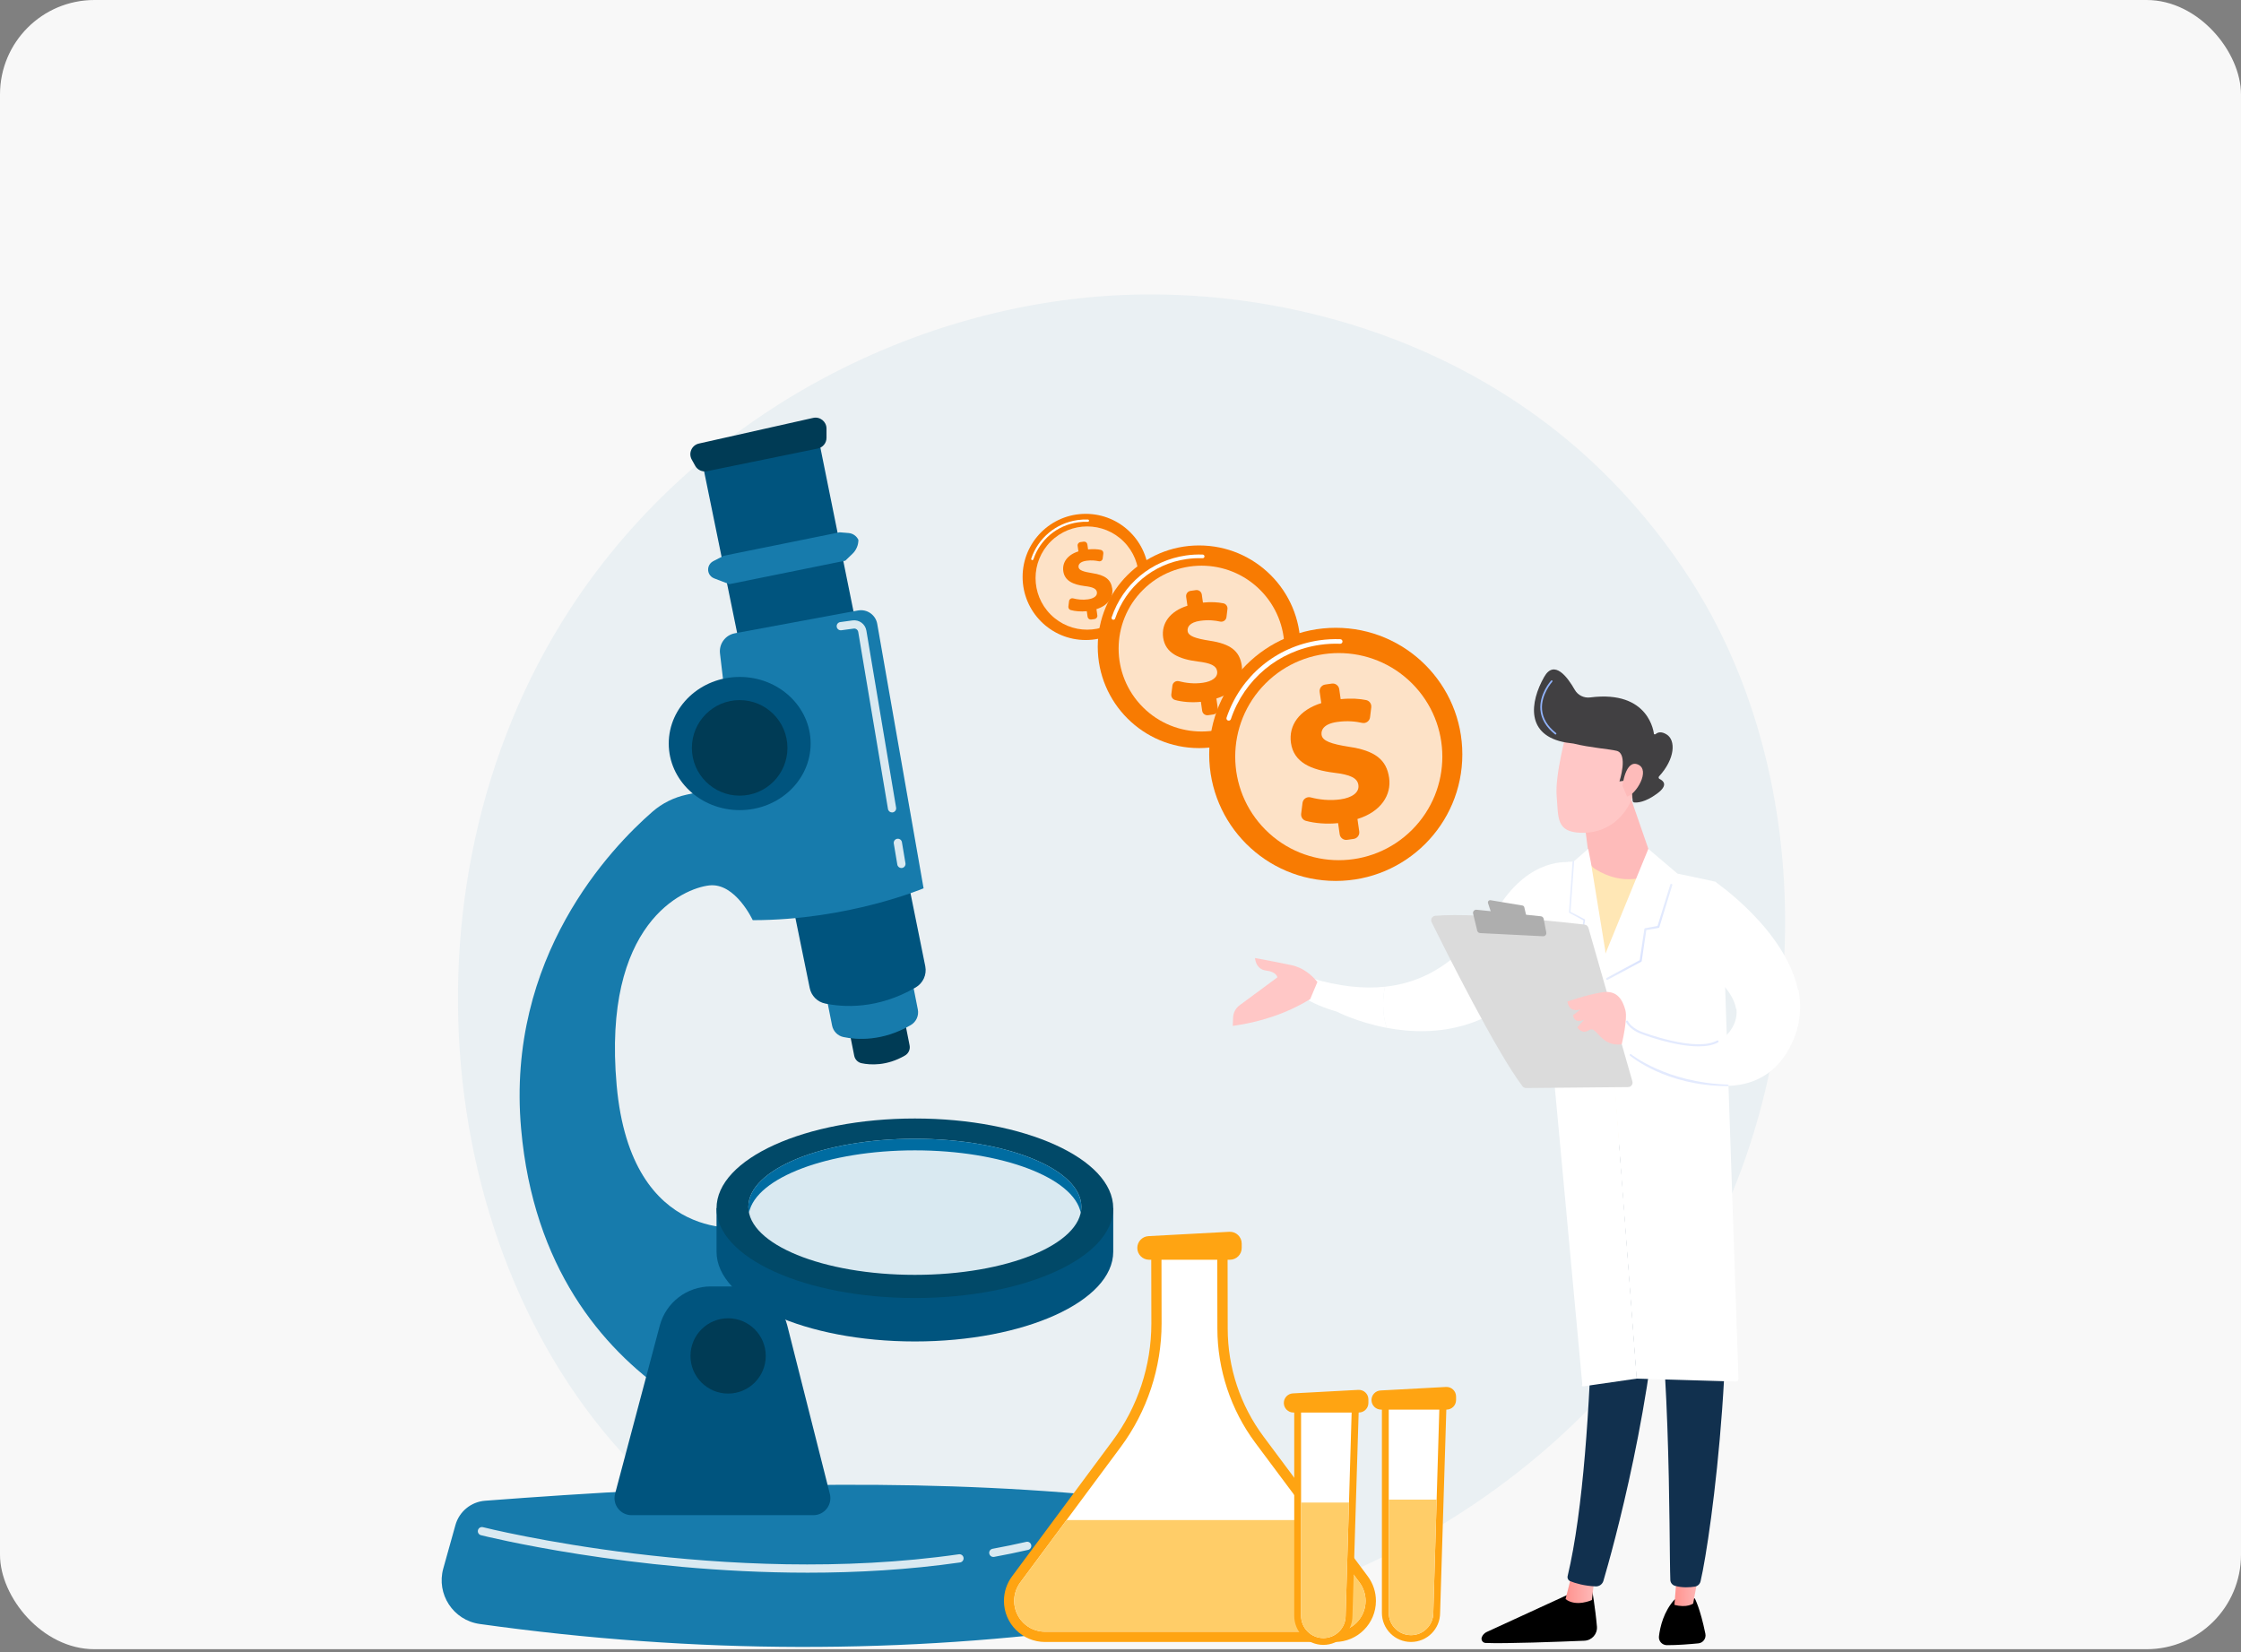 <svg width="274" height="202" viewBox="0 0 274 202" fill="none" xmlns="http://www.w3.org/2000/svg">
<rect x="0" y="0" width="274" height="202" fill="#808080" stroke="none"/>
<rect width="274" height="201.652" rx="11.545" fill="#F8F8F8"/>
<path d="M211.459 146.658C195.716 183.728 153.779 204.495 117.411 198.893C111.493 197.981 95.269 195.266 80.905 182.456C53.254 157.797 47.34 108.968 69.646 74.557C85.88 49.512 114.983 35.314 142.635 36.025C148.592 36.177 171.419 37.12 191.481 53.662C194.427 56.092 200.926 61.866 206.783 71.025C220.537 92.534 221.719 122.499 211.459 146.658Z" fill="#177BAC" fill-opacity="0.06"/>
<path d="M135.57 198.815C110.786 202.247 85.175 202.285 58.651 198.566C55.419 198.113 53.322 194.918 54.201 191.775L55.683 186.476C56.145 184.821 57.593 183.629 59.307 183.498C85.368 181.509 110.827 180.62 134.562 182.878C136.162 183.03 137.549 184.046 138.165 185.531L140.277 190.623C141.776 194.236 139.446 198.278 135.57 198.815Z" fill="#177BAC"/>
<path d="M97.289 93.148L104.444 129.09C104.535 129.547 104.888 129.906 105.344 130.001C106.395 130.221 108.414 130.363 110.651 129.059C111.082 128.808 111.311 128.314 111.214 127.824L104.073 91.622L97.289 93.148Z" fill="#003B55"/>
<path d="M90.656 69.734L101.736 125.392C101.877 126.099 102.424 126.656 103.13 126.803C104.757 127.143 107.884 127.363 111.348 125.344C112.016 124.955 112.37 124.19 112.22 123.432L101.162 67.37L90.656 69.734Z" fill="#177BAC"/>
<path d="M85.836 56.395L99.001 120.799C99.191 121.753 99.928 122.503 100.88 122.701C103.073 123.159 107.288 123.456 111.958 120.735C112.857 120.21 113.334 119.178 113.133 118.156L99.997 53.209L85.836 56.395Z" fill="#00547E"/>
<path d="M84.576 56.19L84.999 56.953C85.283 57.464 85.866 57.731 86.439 57.614L99.983 54.844C100.606 54.716 101.054 54.168 101.054 53.532V52.404C101.054 51.546 100.258 50.909 99.421 51.097L85.453 54.233C84.581 54.429 84.141 55.408 84.576 56.19Z" fill="#003B55"/>
<path d="M88.482 67.956L102.665 65.084L103.758 65.175C104.278 65.219 104.735 65.539 104.954 66.013C104.954 66.654 104.693 67.267 104.231 67.711L103.35 68.558L89.173 71.429L87.311 70.715C87.046 70.613 86.828 70.415 86.7 70.161C86.418 69.595 86.642 68.907 87.204 68.617L88.482 67.956Z" fill="#177BAC"/>
<path d="M89.911 95.87L88.032 79.898C87.894 78.726 88.689 77.647 89.85 77.432L104.898 74.645C106.003 74.441 107.063 75.177 107.257 76.284L112.924 108.615C112.924 108.615 103.719 112.51 92.035 112.51C92.035 112.51 89.911 107.907 86.725 108.261C83.539 108.615 73.626 112.864 75.396 132.69C77.166 152.516 91.327 150.037 91.327 150.037L97.346 177.298C97.346 177.298 66.717 171.973 63.713 138C61.858 117.028 74.721 103.645 79.783 99.241C80.967 98.211 82.396 97.504 83.93 97.17L89.911 95.87Z" fill="#177BAC"/>
<path d="M75.204 182.642L80.668 162.087C81.419 159.262 83.977 157.295 86.9 157.295H90.119C93.019 157.295 95.548 159.264 96.259 162.076L101.465 182.667C101.798 183.984 100.802 185.264 99.443 185.264H77.22C75.85 185.264 74.852 183.966 75.204 182.642Z" fill="#00547E"/>
<path d="M93.627 165.792C93.627 168.334 91.566 170.394 89.024 170.394C86.482 170.394 84.422 168.334 84.422 165.792C84.422 163.25 86.482 161.189 89.024 161.189C91.566 161.189 93.627 163.25 93.627 165.792Z" fill="#003B55"/>
<path d="M133.085 147.736C128.95 144.359 120.997 142.072 111.861 142.072C102.725 142.072 94.772 144.359 90.637 147.736H87.609V153.047C87.609 159.108 98.467 164.022 111.861 164.022C125.255 164.022 136.112 159.108 136.112 153.047V147.736H133.085Z" fill="#00547E"/>
<path d="M111.861 158.712C125.255 158.712 136.112 153.798 136.112 147.736C136.112 141.675 125.255 136.761 111.861 136.761C98.467 136.761 87.609 141.675 87.609 147.736C87.609 153.798 98.467 158.712 111.861 158.712Z" fill="#014968"/>
<path d="M111.857 155.879C123.1 155.879 132.214 152.154 132.214 147.559C132.214 142.964 123.1 139.239 111.857 139.239C100.614 139.239 91.5 142.964 91.5 147.559C91.5 152.154 100.614 155.879 111.857 155.879Z" fill="#D9E9F1"/>
<path d="M111.857 140.655C122.516 140.655 131.256 144.004 132.136 148.267C132.184 148.034 132.214 147.798 132.214 147.559C132.214 142.964 123.1 139.239 111.857 139.239C100.614 139.239 91.5 142.964 91.5 147.559C91.5 147.798 91.53 148.034 91.579 148.267C92.459 144.004 101.198 140.655 111.857 140.655Z" fill="#006CA1"/>
<path d="M90.439 99.056C95.23 99.056 99.113 95.41 99.113 90.913C99.113 86.416 95.23 82.77 90.439 82.77C85.649 82.77 81.766 86.416 81.766 90.913C81.766 95.41 85.649 99.056 90.439 99.056Z" fill="#00547E"/>
<path d="M90.435 97.286C93.662 97.286 96.277 94.671 96.277 91.445C96.277 88.218 93.662 85.603 90.435 85.603C87.209 85.603 84.594 88.218 84.594 91.445C84.594 94.671 87.209 97.286 90.435 97.286Z" fill="#003B55"/>
<path d="M121.449 190.372C121.21 190.372 120.998 190.202 120.954 189.959C120.903 189.685 121.085 189.422 121.359 189.372C122.75 189.116 124.136 188.831 125.477 188.524C125.75 188.461 126.019 188.632 126.081 188.904C126.143 189.175 125.973 189.446 125.702 189.508C124.346 189.818 122.946 190.106 121.541 190.364C121.51 190.37 121.479 190.372 121.449 190.372Z" fill="#D9E9F1"/>
<path d="M98.754 192.295C77.114 192.295 59.032 187.768 58.802 187.71C58.532 187.641 58.369 187.366 58.438 187.096C58.506 186.827 58.78 186.664 59.051 186.732C59.344 186.807 88.656 194.14 117.239 190.044C117.515 190.008 117.771 190.196 117.81 190.472C117.85 190.748 117.658 191.003 117.382 191.043C111.105 191.942 104.789 192.295 98.754 192.295Z" fill="#D9E9F1"/>
<path d="M110.21 106.135C109.968 106.135 109.754 105.961 109.713 105.715L109.28 103.14C109.234 102.865 109.42 102.605 109.694 102.559C109.972 102.517 110.229 102.698 110.275 102.973L110.708 105.547C110.754 105.822 110.569 106.082 110.294 106.128C110.265 106.133 110.237 106.135 110.21 106.135Z" fill="#D9E9F1"/>
<path d="M109.067 99.339C108.825 99.339 108.611 99.165 108.57 98.918L104.935 77.275C104.89 77.005 104.639 76.818 104.37 76.859L102.87 77.064C102.591 77.096 102.339 76.908 102.302 76.632C102.264 76.356 102.457 76.102 102.733 76.064L104.233 75.859C105.052 75.751 105.794 76.297 105.93 77.109L109.564 98.751C109.611 99.026 109.425 99.286 109.151 99.332C109.122 99.337 109.094 99.339 109.067 99.339Z" fill="#D9E9F1"/>
<path d="M150.108 162.443L150.091 152.189H140.756L140.773 161.824C140.773 166.99 139.112 172.018 136.035 176.166L123.739 192.742C123.097 193.608 122.75 194.658 122.75 195.736V195.743C122.75 198.519 125 200.769 127.775 200.769H163.205C165.981 200.769 168.231 198.519 168.231 195.743C168.231 194.661 167.881 193.607 167.234 192.739L154.494 175.658C151.646 171.841 150.108 167.205 150.108 162.443Z" fill="#FFA412"/>
<path d="M127.769 199.512C125.691 199.512 124 197.821 124 195.743C124 194.932 124.263 194.135 124.742 193.49L137.037 176.914C140.253 172.58 142.023 167.221 142.023 161.824L142.008 153.445H148.83L148.845 162.444C148.845 167.441 150.491 172.402 153.48 176.409L166.22 193.489C166.702 194.136 166.968 194.936 166.968 195.743C166.968 197.821 165.277 199.512 163.199 199.512H127.769Z" fill="white"/>
<path d="M150.376 154.031H140.499C139.702 154.031 139.055 153.385 139.055 152.587C139.055 151.819 139.655 151.185 140.422 151.144L150.298 150.613C151.125 150.568 151.82 151.227 151.82 152.056V152.587C151.82 153.385 151.174 154.031 150.376 154.031Z" fill="#FFA412"/>
<path d="M124.742 193.49C124.263 194.135 124 194.933 124 195.743C124 197.821 125.691 199.512 127.769 199.512H163.199C165.277 199.512 166.968 197.821 166.968 195.743C166.968 194.937 166.702 194.136 166.22 193.49L160.531 185.862H130.401L124.742 193.49Z" fill="#FFCD68"/>
<path d="M172.519 200.766C170.554 200.766 168.961 199.173 168.961 197.208V171.743H176.856L176.078 197.208C176.078 199.173 174.485 200.766 172.519 200.766Z" fill="#FFA412"/>
<path d="M172.521 199.932C171.019 199.932 169.797 198.71 169.797 197.208V171.743H175.998L175.246 197.195V197.208C175.246 198.71 174.023 199.932 172.521 199.932Z" fill="white"/>
<path d="M176.859 172.355H168.858C168.211 172.355 167.688 171.831 167.688 171.184C167.688 170.562 168.174 170.049 168.795 170.015L176.796 169.585C177.466 169.549 178.029 170.083 178.029 170.754V171.184C178.029 171.831 177.505 172.355 176.859 172.355Z" fill="#FFA412"/>
<path d="M169.797 183.363V197.208C169.797 198.71 171.019 199.932 172.521 199.932C174.024 199.932 175.246 198.71 175.246 197.208V197.195L175.655 183.363H169.797Z" fill="#FFCD68"/>
<path d="M161.801 201.123C159.835 201.123 158.242 199.53 158.242 197.565V172.1H166.137L165.359 197.565C165.359 199.53 163.766 201.123 161.801 201.123Z" fill="#FFA412"/>
<path d="M161.803 200.289C160.3 200.289 159.078 199.067 159.078 197.565V172.1H165.279L164.527 197.552V197.565C164.527 199.067 163.305 200.289 161.803 200.289Z" fill="white"/>
<path d="M166.14 172.712H158.139C157.493 172.712 156.969 172.187 156.969 171.541C156.969 170.919 157.455 170.406 158.076 170.372L166.077 169.942C166.747 169.906 167.31 170.44 167.31 171.111V171.541C167.31 172.187 166.786 172.712 166.14 172.712Z" fill="#FFA412"/>
<path d="M159.078 183.72V197.565C159.078 199.067 160.3 200.289 161.803 200.289C163.305 200.289 164.527 199.067 164.527 197.565V197.552L164.936 183.72H159.078Z" fill="#FFCD68"/>
<path d="M187.87 115.762C187.87 115.762 187.885 115.772 187.898 115.792L188.016 115.798C188.029 115.815 188.157 115.846 188.157 115.882V115.884L188.044 115.922C188.044 115.96 187.991 116.009 188.002 116.062L187.975 116.085C188.108 116.869 188.826 119.015 189.613 121.793C189.621 121.816 189.619 121.841 189.626 121.864C191.39 128.096 193.938 137.476 194.707 141.819C194.707 141.819 196.068 142.495 198.186 142.829H198.191C201.251 143.498 205.869 144.111 210.166 142.985C210.166 142.985 207.181 124.8 204.383 108.466C204.383 108.466 202.338 105.973 194.415 105.474C194.375 105.472 194.334 105.613 194.293 105.611C193.654 105.575 193.013 105.697 192.371 105.697H191.862C191.791 105.697 191.722 105.697 191.651 105.697H191.638C191.309 105.697 190.716 105.812 190.024 106.105C190.004 106.112 189.963 106.04 189.963 106.051C189.963 106.051 189.958 105.99 189.955 105.99C189.955 105.99 189.835 106.044 189.782 106.067C189.703 106.1 189.622 106.133 189.538 106.174C189.52 106.184 189.499 106.192 189.482 106.2C189.474 106.205 189.464 106.206 189.456 106.211C189.403 106.239 189.347 106.267 189.288 106.295C189.275 106.3 189.265 106.305 189.255 106.31C189.189 106.343 189.123 106.378 189.054 106.414C189.044 106.419 189.097 106.424 189.087 106.432C189.008 106.472 188.906 106.516 188.825 106.559C188.751 106.597 188.695 106.638 188.69 106.681L188.68 106.615C188.642 106.635 188.601 106.658 188.563 106.681C188.563 106.681 188.555 106.684 188.552 106.686C188.13 106.933 187.705 107.221 187.31 107.557C187.308 107.559 187.308 107.562 187.305 107.565C187.3 107.572 187.292 107.582 187.287 107.59C185.513 110.538 184.688 115.367 187.87 115.762Z" fill="#FFE7B5"/>
<path d="M169.333 120.648C177.318 119.803 181.066 113.651 184.034 109.739C187.952 104.575 192.278 105.467 192.278 105.467L189.631 116.863C183.707 126.303 175.233 126.752 169.536 125.673C168.955 123.756 169.051 122 169.333 120.648Z" fill="white"/>
<path d="M157.342 118.871L160.247 119.58C163.787 120.646 166.778 120.918 169.335 120.648C169.053 122 168.957 123.756 169.538 125.673C165.912 124.986 163.411 123.681 163.411 123.681C156.743 121.739 157.342 118.871 157.342 118.871Z" fill="white"/>
<path d="M150.766 124.414C150.788 123.825 151.077 123.277 151.552 122.926L156.183 119.501C156.183 119.501 156.089 118.818 154.801 118.671C153.513 118.525 153.445 117.143 153.445 117.143C153.445 117.143 155.235 117.456 157.878 118.005C159.389 118.318 160.444 119.292 161.072 120.068L160.195 122.165C157.257 123.951 154.079 124.973 150.727 125.439L150.766 124.414Z" fill="#FFC7C6"/>
<path d="M191.562 105.406C191.591 105.403 191.616 105.403 191.642 105.403C191.65 105.401 191.655 105.401 191.662 105.398L191.562 105.406Z" fill="url(#paint0_linear_3087_11040)"/>
<path d="M189.953 105.32L189.965 105.326V105.314C189.962 105.317 189.959 105.32 189.953 105.32Z" fill="url(#paint1_linear_3087_11040)"/>
<path d="M194.634 194.21C194.634 194.21 195.048 196.556 195.252 198.879C195.331 199.787 194.631 200.575 193.721 200.613C190.627 200.742 184.011 200.993 181.636 200.887C181.279 200.871 181.046 200.505 181.178 200.173C181.289 199.895 181.502 199.67 181.774 199.545L192.704 194.522L194.634 194.21Z" fill="black"/>
<path d="M194.969 192.831L194.636 195.638C194.636 195.638 192.722 196.529 191.414 195.525L192.207 192.397L194.969 192.831Z" fill="url(#paint2_linear_3087_11040)"/>
<path d="M194.731 140.063C194.875 140.796 195.503 176.64 191.672 192.703C191.609 192.965 191.742 193.235 191.991 193.337C192.579 193.577 193.731 193.925 195.112 193.971C195.539 193.985 195.923 193.708 196.043 193.297C197.139 189.57 202.387 170.898 203.071 153.06C203.836 133.129 203.071 152.382 203.071 152.382L202.623 140.061L194.731 140.063Z" fill="#11304E"/>
<path d="M207.213 195.434C207.213 195.434 207.873 196.619 208.512 199.766C208.627 200.335 208.23 200.879 207.653 200.936C206.631 201.036 205.059 201.165 203.799 201.157C203.218 201.153 202.765 200.647 202.835 200.071C202.975 198.922 203.409 197.037 204.752 195.567L207.213 195.434Z" fill="black"/>
<path d="M207.796 191.824L207.018 196.068C207.018 196.068 206.249 196.64 204.727 196.226L205.098 191.659L207.796 191.824Z" fill="url(#paint3_linear_3087_11040)"/>
<path d="M209.888 141.163C213.022 160.074 209.208 187.904 207.922 193.351C207.844 193.685 207.574 193.94 207.236 193.996C206.662 194.092 205.717 194.169 204.785 193.899C204.464 193.805 204.239 193.516 204.226 193.182C204.053 188.778 204.364 161.743 201.444 151.059C201.296 150.517 200.965 150.045 200.508 149.72L194.841 145.691L194.406 139.179L209.888 141.163Z" fill="#11304E"/>
<path d="M206.078 116.888L209.68 107.794C209.68 107.794 218.452 113.754 219.894 121.311C218.237 121.433 215.221 121.864 212.269 123.355C211.62 119.787 206.078 116.888 206.078 116.888Z" fill="white"/>
<path d="M199.434 97.705L202.422 106.346C202.471 106.489 202.412 106.647 202.28 106.721C201.465 107.171 198.531 108.473 194.994 106.231C194.626 105.997 194.375 105.616 194.319 105.184L193.352 97.705L199.434 97.705Z" fill="#FEBBBA"/>
<path d="M205.103 106.822L201.537 103.793L196.203 116.816L200.093 168.563L212.237 168.926C212.323 168.929 212.406 168.895 212.467 168.835C212.527 168.774 212.56 168.691 212.557 168.605L210.862 118.821C210.862 118.821 210.815 108.064 209.672 107.794C208.529 107.525 205.103 106.822 205.103 106.822Z" fill="white"/>
<path d="M188.133 115.797L188.155 115.881V115.884L188.042 115.922L188 116.062L188.249 116.085L189.493 126.36C189.493 126.362 189.493 126.362 189.493 126.365L193.459 169.233C193.469 169.32 193.362 169.396 193.429 169.45C193.495 169.501 193.507 169.524 193.591 169.511L200.13 168.564L198.204 142.831L198.193 142.793L196.259 116.146L194.511 105.446V105.441L194.187 103.794L192.394 105.347L192.353 105.349L191.841 105.377L191.629 105.388C191.303 105.474 189.964 105.978 189.964 105.978C189.964 105.986 189.497 106.187 189.273 106.294C189.26 106.299 189.257 106.304 189.247 106.309C189.18 106.342 189.118 106.378 189.049 106.414C189.039 106.419 189.098 106.424 189.088 106.431C188.95 106.508 188.824 106.592 188.824 106.681V106.686L188.155 115.762V115.792L188.133 115.797Z" fill="white"/>
<path d="M194.183 116.71V117.977L189.5 117.695V116.288L194.183 116.71Z" fill="url(#paint4_linear_3087_11040)"/>
<path d="M196.502 119.813C196.523 119.813 196.543 119.808 196.562 119.797L200.661 117.597C200.696 117.578 200.72 117.543 200.726 117.503L201.288 113.724L202.783 113.458C202.83 113.45 202.868 113.416 202.882 113.37L204.464 108.234C204.484 108.167 204.447 108.095 204.379 108.075C204.312 108.054 204.241 108.092 204.22 108.159L202.662 113.221L201.153 113.489C201.099 113.499 201.058 113.541 201.05 113.596L200.484 117.402L196.442 119.573C196.38 119.606 196.357 119.684 196.39 119.745C196.413 119.788 196.457 119.813 196.502 119.813Z" fill="url(#paint5_linear_3087_11040)"/>
<path d="M195.516 118.547C195.532 118.547 195.548 118.543 195.563 118.535C195.609 118.509 195.625 118.45 195.599 118.404L193.448 114.634L193.803 112.504C193.81 112.464 193.79 112.423 193.754 112.404L192.023 111.483L192.463 105.355C192.467 105.302 192.427 105.256 192.375 105.253C192.321 105.251 192.276 105.288 192.273 105.341L191.828 111.532C191.826 111.569 191.845 111.605 191.879 111.623L193.603 112.54L193.254 114.636C193.25 114.658 193.254 114.68 193.265 114.699L195.433 118.499C195.45 118.53 195.483 118.547 195.516 118.547Z" fill="url(#paint6_linear_3087_11040)"/>
<path d="M198.413 125.178C198.413 125.178 208.261 130.744 211.584 125.991C212.274 125.004 212.439 124.024 212.269 123.089C215.221 121.598 218.237 121.167 219.894 121.045C220.329 123.323 220.099 125.746 218.761 128.195C212.94 138.842 197.109 127.606 197.109 127.606L198.413 125.178Z" fill="white"/>
<path d="M199.587 132.219L194.212 113.449C194.151 113.236 193.97 113.08 193.75 113.055C192.776 112.941 189.954 112.622 186.696 112.346C182.771 112.014 178.214 111.745 175.491 111.974C175.104 112.007 174.87 112.416 175.042 112.765C176.59 115.898 182.961 128.643 186.151 132.818C186.256 132.956 186.42 133.037 186.594 133.035L199.064 132.919C199.427 132.916 199.687 132.568 199.587 132.219Z" fill="#DBDBDB"/>
<path d="M186.145 110.719L182.248 110.07C182.04 110.035 181.87 110.234 181.936 110.433L182.322 111.602C182.356 111.704 182.444 111.778 182.551 111.792L186.301 112.293C186.495 112.319 186.655 112.142 186.61 111.952L186.371 110.931C186.345 110.821 186.256 110.738 186.145 110.719Z" fill="#AEAEAE"/>
<path d="M189.06 114.018L188.739 112.346C188.707 112.178 188.568 112.051 188.398 112.034L180.527 111.235C180.262 111.209 180.05 111.451 180.112 111.71L180.613 113.794C180.653 113.961 180.798 114.081 180.969 114.09L188.661 114.477C188.911 114.49 189.107 114.264 189.06 114.018Z" fill="#AEAEAE"/>
<path d="M198.283 127.684C198.283 127.684 199.032 124.605 198.73 123.513C198.428 122.421 197.842 121.016 195.892 121.328C193.941 121.64 191.641 122.462 191.641 122.462C191.641 122.462 191.757 123.885 193.239 123.426L192.32 124.137C192.32 124.137 192.451 125.276 193.704 124.668L192.849 125.611C192.849 125.611 193.386 126.547 194.308 125.947C195.229 125.346 195.67 128.055 198.283 127.684Z" fill="#FFC7C6"/>
<path d="M207.667 127.941C208.582 127.941 209.421 127.806 210.061 127.455C210.122 127.421 210.145 127.344 210.111 127.282C210.077 127.221 210 127.198 209.938 127.232C207.314 128.672 200.836 126.206 200.771 126.18C200.754 126.175 199.495 125.737 199.045 124.859C199.013 124.797 198.937 124.772 198.874 124.804C198.811 124.836 198.787 124.913 198.819 124.975C199.316 125.946 200.629 126.401 200.685 126.42C200.888 126.498 204.678 127.941 207.667 127.941Z" fill="#E3EAFE"/>
<path d="M211.225 132.793C211.293 132.793 211.349 132.792 211.352 132.723C211.354 132.653 211.299 132.621 211.229 132.619C203.75 132.361 199.492 128.951 199.45 128.916C199.396 128.871 199.316 128.886 199.271 128.941C199.227 128.995 199.234 129.025 199.289 129.07C199.332 129.105 203.656 132.793 211.22 132.793H211.225Z" fill="#E3EAFE"/>
<path d="M191.544 89.514C191.544 89.514 190.102 94.755 190.329 97.365C190.555 99.975 190.238 101.735 193.306 101.828C196.375 101.921 198.684 100.068 199.681 97.293C199.681 97.293 201.254 93.012 200.54 91.453C199.827 89.894 191.544 89.514 191.544 89.514Z" fill="#FFC7C6"/>
<path d="M203.778 89.805C203.124 89.398 202.699 89.538 202.45 89.744C202.38 89.802 202.294 89.803 202.224 89.769C202.218 89.692 201.722 84.335 194.419 85.277C193.66 85.375 192.917 85.004 192.539 84.339C191.675 82.818 190.038 80.583 188.801 82.767C187.041 85.874 186.519 89.951 191.503 90.797C191.798 90.847 192.095 90.887 192.394 90.918C194.451 91.426 196.795 91.586 197.663 91.805C199.114 92.171 198.005 95.546 198.005 95.546L198.384 95.492L199.191 95.376C199.308 95.359 199.422 95.492 199.431 95.61L199.619 97.916C199.627 98.015 199.705 98.105 199.804 98.116C200.173 98.156 201.13 98.12 202.601 97.04C204.039 95.985 203.349 95.45 202.908 95.245C202.783 95.187 202.759 95.023 202.852 94.922C204.816 92.783 204.914 90.513 203.778 89.805Z" fill="#414042"/>
<path d="M198.375 96.072C198.375 96.072 198.743 92.803 200.283 93.485C201.822 94.166 200.055 97.121 198.936 97.401L198.375 96.072Z" fill="#FEBBBA"/>
<path d="M190.208 89.808C190.233 89.804 190.256 89.791 190.273 89.77C190.308 89.726 190.301 89.662 190.257 89.627C189.207 88.797 188.631 87.837 188.543 86.774C188.391 84.925 189.783 83.37 189.797 83.355C189.835 83.313 189.832 83.249 189.79 83.211C189.749 83.173 189.684 83.176 189.647 83.218C189.587 83.284 188.182 84.852 188.341 86.789C188.432 87.911 189.035 88.92 190.131 89.787C190.153 89.805 190.182 89.812 190.208 89.808Z" fill="#91B3FA"/>
<path d="M132.745 78.256C137.005 78.256 140.459 74.802 140.459 70.542C140.459 66.282 137.005 62.828 132.745 62.828C128.485 62.828 125.031 66.282 125.031 70.542C125.031 74.802 128.485 78.256 132.745 78.256Z" fill="#F87B02"/>
<path d="M132.746 77.999C136.865 77.999 140.204 74.66 140.204 70.542C140.204 66.423 136.865 63.084 132.746 63.084C128.628 63.084 125.289 66.423 125.289 70.542C125.289 74.66 128.628 77.999 132.746 77.999Z" fill="#F87B02"/>
<path d="M126.237 68.486C126.216 68.489 126.194 68.487 126.173 68.48C126.1 68.455 126.061 68.376 126.085 68.303C126.938 65.774 129.108 63.968 131.748 63.59C132.169 63.529 132.596 63.507 133.018 63.523C133.095 63.526 133.155 63.591 133.152 63.667C133.149 63.744 133.085 63.804 133.007 63.801C132.602 63.786 132.192 63.807 131.787 63.865C129.252 64.229 127.168 65.963 126.349 68.392C126.332 68.444 126.287 68.478 126.237 68.486Z" fill="white"/>
<path opacity="0.78" d="M137.389 75.143C139.854 72.678 139.854 68.682 137.389 66.217C134.924 63.752 130.928 63.752 128.463 66.217C125.998 68.682 125.998 72.678 128.463 75.143C130.928 77.608 134.924 77.608 137.389 75.143Z" fill="white"/>
<path d="M132.976 75.412L132.879 74.732C132.166 74.805 131.441 74.739 130.912 74.592C130.723 74.54 130.604 74.353 130.628 74.159L130.71 73.501C130.741 73.26 130.976 73.103 131.211 73.164C131.735 73.301 132.368 73.377 133.025 73.283C133.708 73.185 134.184 72.881 134.116 72.406C134.054 71.978 133.625 71.78 132.64 71.662C131.233 71.486 130.177 71.035 130.006 69.843C129.852 68.767 130.521 67.833 131.855 67.418L131.757 66.738C131.726 66.519 131.878 66.317 132.096 66.285L132.496 66.228C132.715 66.197 132.917 66.349 132.949 66.567L133.036 67.178C133.696 67.11 134.189 67.154 134.587 67.233C134.791 67.273 134.927 67.467 134.901 67.673L134.826 68.282C134.797 68.516 134.574 68.674 134.343 68.623C133.975 68.541 133.463 68.475 132.822 68.566C132.012 68.682 131.829 69.051 131.872 69.352C131.925 69.722 132.447 69.907 133.546 70.08C135.115 70.316 135.829 70.851 135.99 71.973C136.137 73.002 135.506 74.037 134.059 74.481L134.168 75.242C134.199 75.46 134.047 75.663 133.829 75.694L133.429 75.751C133.21 75.783 133.008 75.631 132.976 75.412Z" fill="#F87B02"/>
<path d="M146.609 91.472C153.452 91.472 158.999 85.925 158.999 79.082C158.999 72.24 153.452 66.692 146.609 66.692C139.766 66.692 134.219 72.24 134.219 79.082C134.219 85.925 139.766 91.472 146.609 91.472Z" fill="#F87B02"/>
<path d="M146.619 91.061C153.234 91.061 158.597 85.698 158.597 79.082C158.597 72.467 153.234 67.105 146.619 67.105C140.003 67.105 134.641 72.467 134.641 79.082C134.641 85.698 140.003 91.061 146.619 91.061Z" fill="#F87B02"/>
<path d="M136.161 75.78C136.128 75.784 136.093 75.782 136.058 75.77C135.941 75.731 135.879 75.604 135.918 75.487C137.287 71.424 140.772 68.524 145.013 67.916C145.689 67.819 146.376 67.783 147.053 67.809C147.176 67.814 147.273 67.917 147.268 68.041C147.263 68.164 147.161 68.261 147.036 68.255C146.386 68.231 145.726 68.266 145.076 68.359C141.004 68.942 137.657 71.728 136.342 75.63C136.314 75.712 136.242 75.768 136.161 75.78Z" fill="white"/>
<path opacity="0.78" d="M154.076 86.473C158.035 82.514 158.035 76.095 154.076 72.136C150.117 68.177 143.698 68.177 139.739 72.136C135.78 76.095 135.78 82.514 139.739 86.473C143.698 90.432 150.117 90.432 154.076 86.473Z" fill="white"/>
<path d="M146.985 86.905L146.829 85.813C145.684 85.931 144.52 85.824 143.67 85.588C143.367 85.504 143.175 85.204 143.214 84.892L143.346 83.835C143.394 83.448 143.772 83.197 144.15 83.295C144.991 83.514 146.008 83.637 147.064 83.485C148.16 83.328 148.925 82.839 148.816 82.078C148.717 81.39 148.027 81.072 146.445 80.882C144.186 80.598 142.489 79.874 142.215 77.961C141.967 76.233 143.042 74.732 145.184 74.065L145.027 72.973C144.977 72.622 145.221 72.296 145.572 72.246L146.214 72.154C146.565 72.104 146.891 72.348 146.941 72.699L147.081 73.679C148.141 73.571 148.933 73.641 149.572 73.768C149.899 73.832 150.118 74.144 150.077 74.475L149.957 75.452C149.91 75.829 149.551 76.083 149.181 76.001C148.59 75.869 147.767 75.762 146.737 75.909C145.437 76.096 145.142 76.688 145.211 77.171C145.297 77.766 146.136 78.062 147.901 78.341C150.42 78.719 151.567 79.579 151.826 81.381C152.062 83.035 151.049 84.697 148.724 85.409L148.899 86.631C148.95 86.983 148.705 87.308 148.354 87.359L147.713 87.45C147.361 87.501 147.036 87.257 146.985 86.905Z" fill="#F87B02"/>
<path d="M163.319 107.713C171.866 107.713 178.795 100.785 178.795 92.238C178.795 83.691 171.866 76.762 163.319 76.762C154.772 76.762 147.844 83.691 147.844 92.238C147.844 100.785 154.772 107.713 163.319 107.713Z" fill="#F87B02"/>
<path d="M163.32 107.199C171.583 107.199 178.281 100.5 178.281 92.238C178.281 83.975 171.583 77.277 163.32 77.277C155.058 77.277 148.359 83.975 148.359 92.238C148.359 100.5 155.058 107.199 163.32 107.199Z" fill="#F87B02"/>
<path d="M150.272 88.112C150.23 88.118 150.186 88.114 150.143 88.1C149.997 88.051 149.919 87.892 149.968 87.746C151.678 82.672 156.031 79.049 161.327 78.29C162.173 78.169 163.03 78.124 163.876 78.156C164.03 78.162 164.15 78.291 164.144 78.446C164.138 78.6 164.01 78.721 163.855 78.714C163.042 78.683 162.219 78.727 161.407 78.843C156.32 79.572 152.14 83.052 150.497 87.924C150.462 88.028 150.373 88.097 150.272 88.112Z" fill="white"/>
<path opacity="0.78" d="M172.642 101.468C177.587 96.523 177.587 88.506 172.642 83.561C167.697 78.616 159.68 78.616 154.735 83.561C149.79 88.506 149.79 96.523 154.735 101.468C159.68 106.413 167.697 106.413 172.642 101.468Z" fill="white"/>
<path d="M163.799 102.009L163.604 100.645C162.174 100.792 160.72 100.658 159.659 100.363C159.28 100.258 159.04 99.884 159.089 99.494L159.254 98.174C159.314 97.69 159.786 97.376 160.258 97.499C161.308 97.773 162.579 97.926 163.898 97.737C165.267 97.541 166.222 96.93 166.085 95.979C165.962 95.12 165.1 94.723 163.124 94.485C160.302 94.131 158.183 93.227 157.841 90.836C157.531 88.678 158.873 86.804 161.549 85.971L161.353 84.607C161.29 84.168 161.595 83.761 162.034 83.699L162.835 83.584C163.274 83.521 163.681 83.826 163.744 84.265L163.919 85.489C165.242 85.353 166.232 85.441 167.03 85.599C167.439 85.68 167.712 86.069 167.661 86.483L167.511 87.703C167.453 88.174 167.004 88.492 166.541 88.388C165.804 88.224 164.775 88.09 163.489 88.275C161.865 88.507 161.497 89.247 161.584 89.85C161.69 90.593 162.738 90.964 164.943 91.311C168.09 91.784 169.522 92.858 169.845 95.109C170.141 97.174 168.875 99.25 165.971 100.14L166.19 101.666C166.253 102.105 165.948 102.512 165.509 102.575L164.708 102.689C164.269 102.752 163.862 102.447 163.799 102.009Z" fill="#F87B02"/>
<defs>
<linearGradient id="paint0_linear_3087_11040" x1="191.662" y1="105.402" x2="191.563" y2="105.402" gradientUnits="userSpaceOnUse">
<stop stop-color="#09005D"/>
<stop offset="1" stop-color="#1A0F91"/>
</linearGradient>
<linearGradient id="paint1_linear_3087_11040" x1="189.972" y1="105.338" x2="189.986" y2="105.359" gradientUnits="userSpaceOnUse">
<stop stop-color="#53EAC9"/>
<stop offset="0.996" stop-color="#45AED8"/>
</linearGradient>
<linearGradient id="paint2_linear_3087_11040" x1="194.969" y1="194.2" x2="191.414" y2="194.2" gradientUnits="userSpaceOnUse">
<stop stop-color="#FEBBBA"/>
<stop offset="1" stop-color="#FF928E"/>
</linearGradient>
<linearGradient id="paint3_linear_3087_11040" x1="207.796" y1="194.018" x2="204.727" y2="194.018" gradientUnits="userSpaceOnUse">
<stop stop-color="#FEBBBA"/>
<stop offset="1" stop-color="#FF928E"/>
</linearGradient>
<linearGradient id="paint4_linear_3087_11040" x1="194.83" y1="119.354" x2="178.283" y2="107.445" gradientUnits="userSpaceOnUse">
<stop stop-color="#9CFFFB"/>
<stop offset="1" stop-color="#9BFFFA"/>
</linearGradient>
<linearGradient id="paint5_linear_3087_11040" x1="202.323" y1="115.309" x2="200.178" y2="113.765" gradientUnits="userSpaceOnUse">
<stop stop-color="#DAE3FE"/>
<stop offset="1" stop-color="#E9EFFD"/>
</linearGradient>
<linearGradient id="paint6_linear_3087_11040" x1="195.611" y1="111.9" x2="191.828" y2="111.9" gradientUnits="userSpaceOnUse">
<stop stop-color="#DAE3FE"/>
<stop offset="1" stop-color="#E9EFFD"/>
</linearGradient>
</defs>
</svg>
